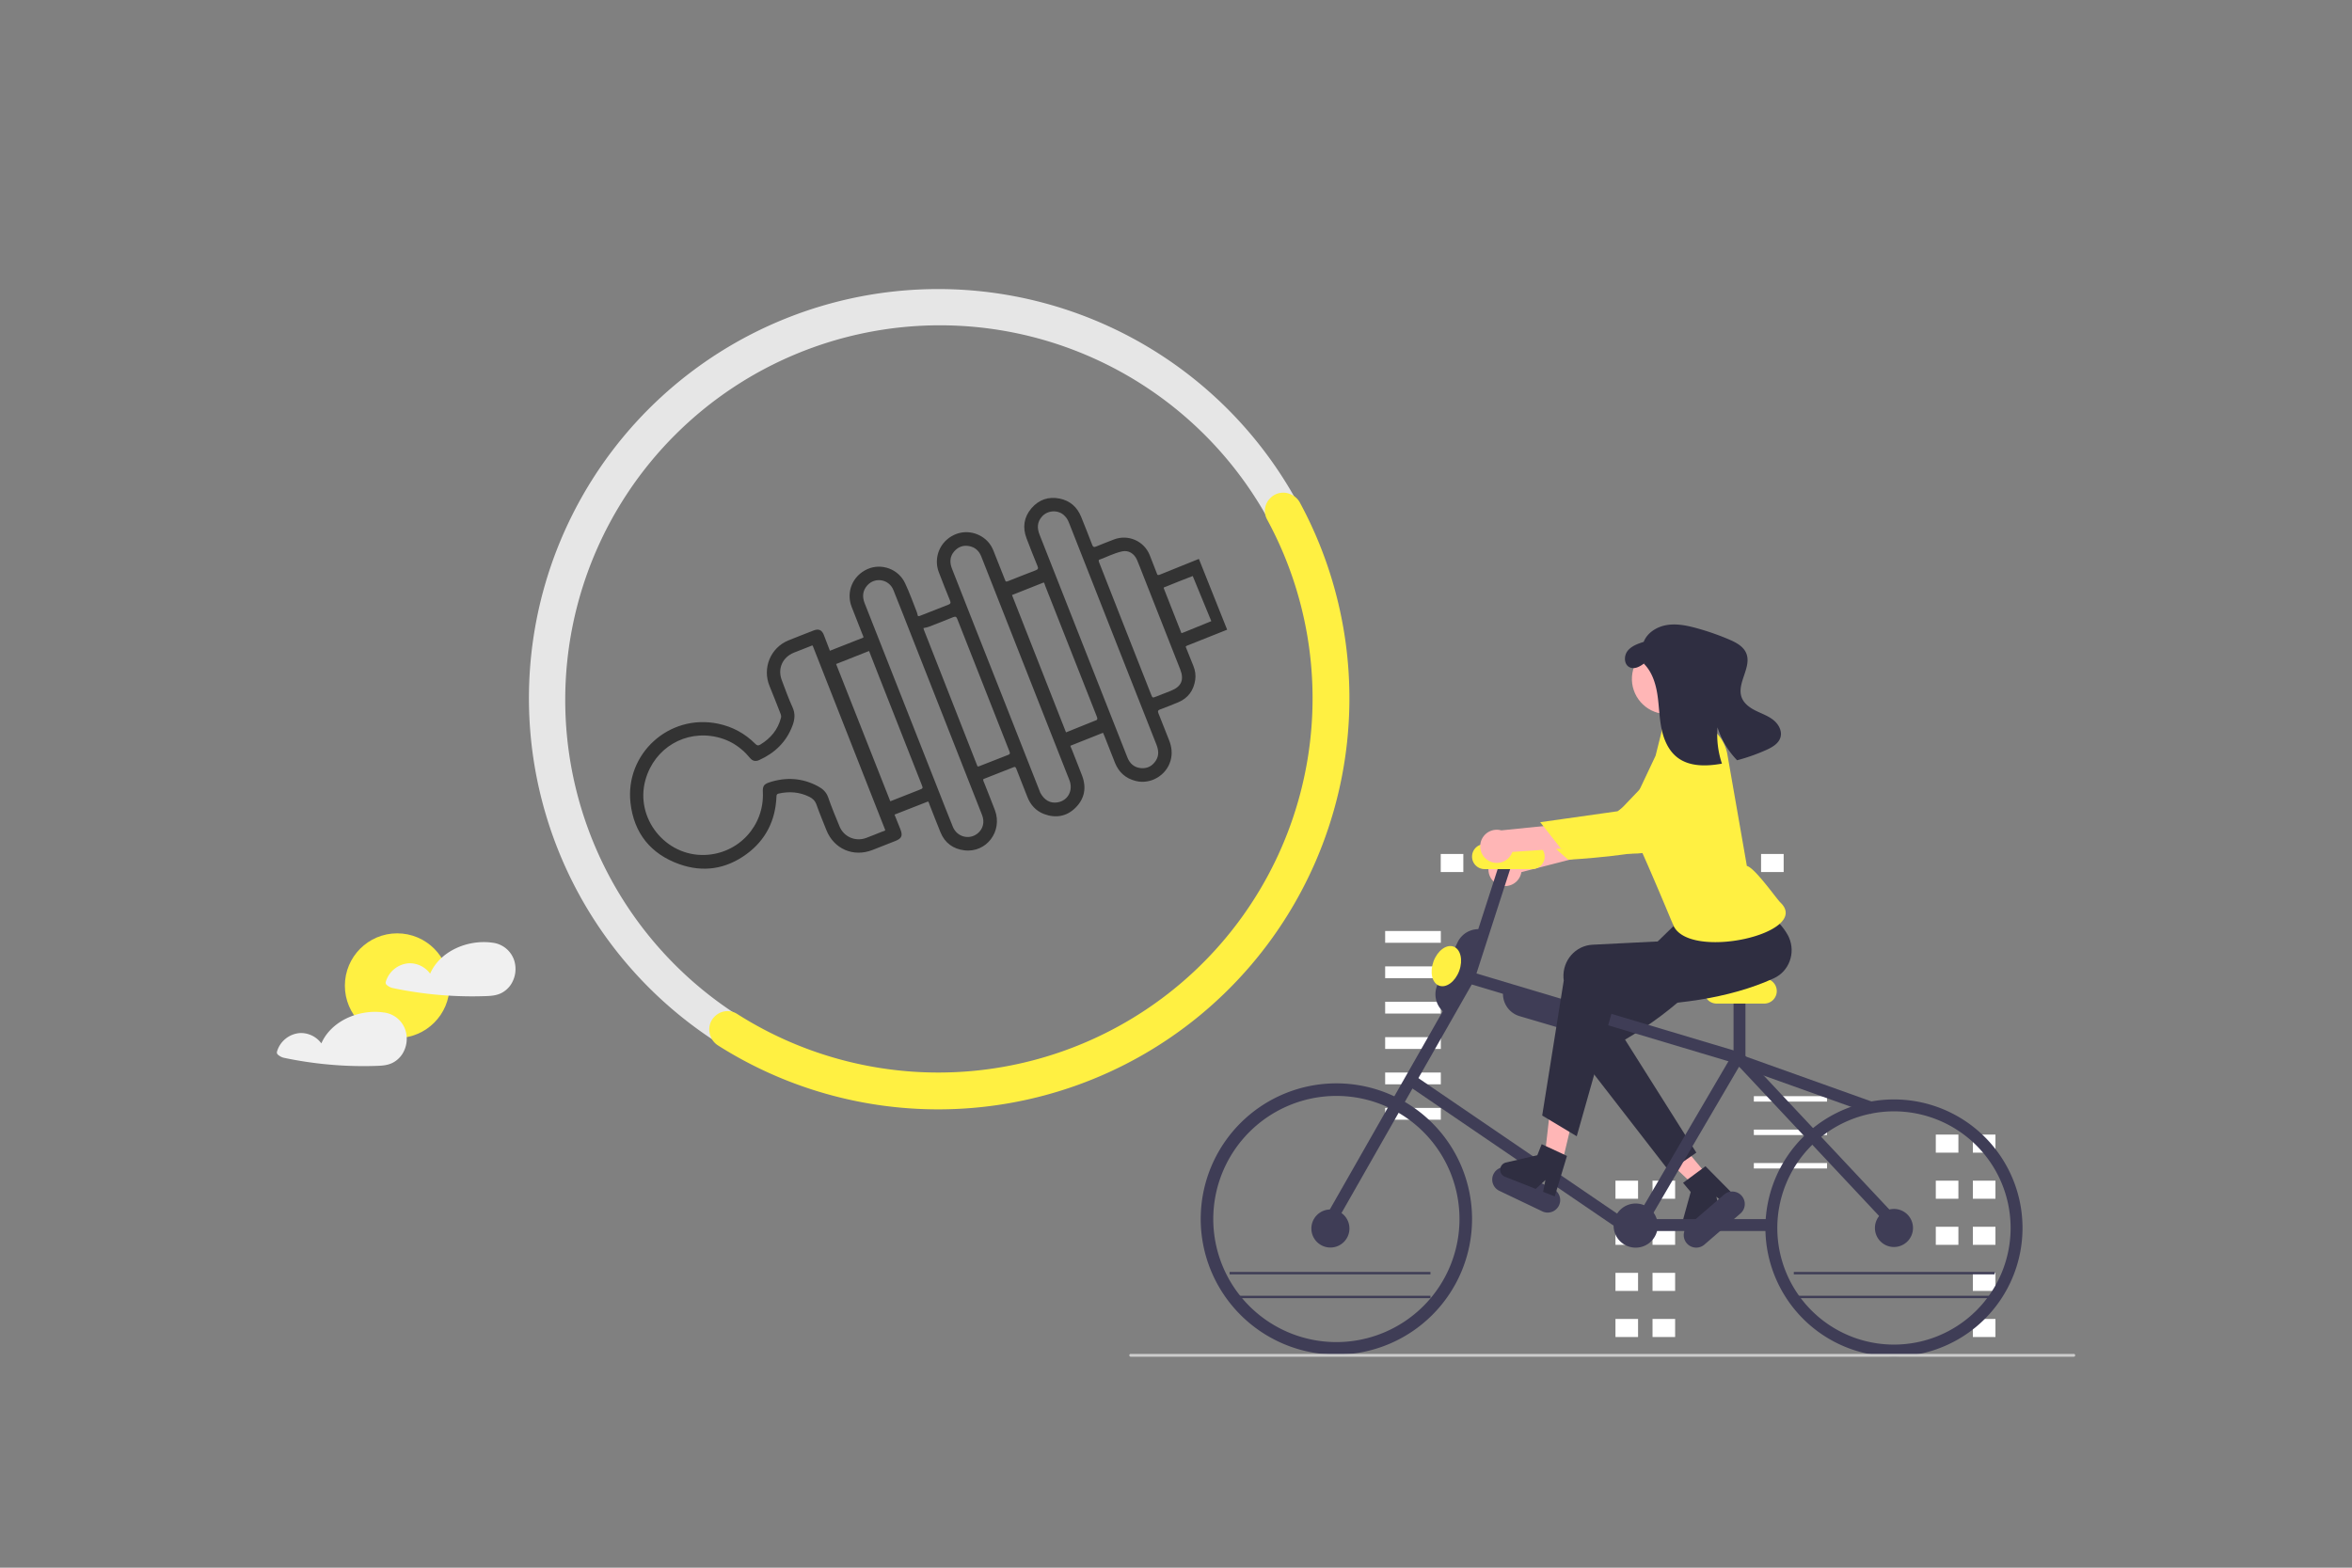 <?xml version="1.0" encoding="UTF-8" standalone="no"?>
<svg
   width="1200"
   height="800"
   viewBox="0 0 1200 800"
   role="img"
   artist="Katerina Limpitsouni"
   source="https://undraw.co/"
   version="1.1"
   id="svg26"
   sodipodi:docname="05_fahrradkupplungen.svg"
   inkscape:version="1.3.2 (091e20e, 2023-11-25)"
   xmlns:inkscape="http://www.inkscape.org/namespaces/inkscape"
   xmlns:sodipodi="http://sodipodi.sourceforge.net/DTD/sodipodi-0.dtd"
   xmlns="http://www.w3.org/2000/svg"
   xmlns:svg="http://www.w3.org/2000/svg">
  <rect x="0" y="0" width="1200" height="800" fill="#808080" stroke="none"/>
  <defs
     id="defs26" />
  <sodipodi:namedview
     id="namedview26"
     pagecolor="#ffffff"
     bordercolor="#000000"
     borderopacity="0.25"
     inkscape:showpageshadow="2"
     inkscape:pageopacity="0.0"
     inkscape:pagecheckerboard="0"
     inkscape:deskcolor="#d1d1d1"
     inkscape:zoom="0.93303299"
     inkscape:cx="602.33669"
     inkscape:cy="543.38915"
     inkscape:window-width="1728"
     inkscape:window-height="1387"
     inkscape:window-x="1712"
     inkscape:window-y="25"
     inkscape:window-maximized="0"
     inkscape:current-layer="g31" />
  <g
     id="g31"
     transform="translate(-34.961,-46.786)">
    <g
       id="g2"
       transform="translate(18.585,33.479)">
      <g
         id="g32"
         transform="translate(-9.646,-2.679)">
        <g
           id="g30"
           transform="matrix(0.943,0,0,0.943,10.503,-17.167)">
          <g
             id="g1"
             transform="matrix(0.875,0,0,0.875,75.722,11.112)">
            <g
               id="g26"
               transform="matrix(2.536,0,0,2.536,259.286,-708.585)">
              <path
                 d="m 186.919,411.902 a 99.773,99.773 0 1 0 12.644,48.581 99.773,99.773 0 0 0 -12.644,-48.581 z m -87.16,140.392 a 91.358,91.358 0 1 1 0.922,6e-5 q -0.461,0.002 -0.922,-6e-5 z"
                 fill="#e6e6e6"
                 id="path21" />
              <path
                 d="m 99.808,560.787 a 100.096,100.096 0 0 1 -53.697,-15.592 4.49,4.49 0 0 1 -1.767,-2.149 l -0.05,-0.13 a 4.403,4.403 0 0 1 1.346,-5.067 4.345,4.345 0 0 1 5.166,-0.316 91.269,91.269 0 0 0 129.201,-120.577 4.35,4.35 0 0 1 0.673,-5.134 4.409,4.409 0 0 1 5.154,-0.991 l 0.125,0.059 a 4.456,4.456 0 0 1 2.015,1.888 100.267,100.267 0 0 1 -88.119,148.01 z"
                 fill="#fff042"
                 id="path22" />
            </g>
            <path
               fill="#000000"
               opacity="1"
               stroke="none"
               d="m 691.059,416.916 c -7.127,2.826 -17.85,7.129 -24.979,9.951 -0.161,0.064 -0.284,0.227 -0.674,0.553 1.586,3.958 3.21,7.989 4.817,12.027 1.104,2.776 1.534,5.65 1.08,8.616 -0.992,6.472 -4.393,11.166 -10.462,13.744 -3.728,1.584 -7.516,3.033 -11.31,4.453 -1.214,0.454 -1.501,1.006 -1.012,2.219 2.234,5.55 4.385,11.135 6.604,16.691 1.666,4.171 2.186,8.366 0.925,12.782 -2.602,9.113 -12.32,14.838 -21.523,12.523 -6.173,-1.553 -10.45,-5.335 -12.82,-11.226 -2.141,-5.32 -4.203,-10.671 -6.308,-16.006 -0.363,-0.919 -0.765,-1.823 -1.081,-2.572 -6.739,2.68 -13.36,5.314 -20.151,8.015 -0.035,0.553 0.462,1.307 0.773,2.104 2.133,5.458 4.342,10.886 6.422,16.364 2.819,7.421 1.59,14.221 -4.007,19.819 -5.512,5.513 -12.32,6.669 -19.525,3.944 -4.991,-1.887 -8.403,-5.65 -10.346,-10.695 -2.195,-5.7 -4.468,-11.37 -6.696,-17.057 -0.331,-0.844 -0.557,-1.692 -1.814,-1.193 -6.249,2.482 -12.51,4.931 -18.706,7.369 -0.164,0.963 0.294,1.605 0.558,2.279 2.201,5.632 4.506,11.224 6.633,16.884 4.916,13.083 -5.252,26.543 -18.884,24.868 -6.932,-0.852 -12.052,-4.536 -14.757,-11.127 -2.319,-5.651 -4.49,-11.363 -6.742,-17.041 -0.294,-0.742 -0.457,-1.559 -0.934,-2.046 -6.899,2.698 -13.721,5.367 -20.759,8.119 1.196,2.986 2.425,6.04 3.644,9.099 1.57,3.939 0.809,5.664 -3.167,7.227 -4.699,1.848 -9.395,3.705 -14.095,5.549 -11.783,4.623 -23.881,-0.609 -28.525,-12.34 -2.065,-5.216 -4.247,-10.393 -6.104,-15.683 -0.844,-2.403 -2.361,-3.84 -4.486,-4.888 -6.069,-2.993 -12.394,-3.433 -18.939,-1.968 -1.251,0.28 -1.29,1.031 -1.334,2.043 -0.636,14.649 -6.648,26.67 -18.437,35.339 -12.652,9.304 -26.794,11.561 -41.654,6.263 -17.734,-6.322 -28.023,-19.224 -30.153,-37.825 -3.468,-30.291 23.743,-55.364 54.15,-49.043 8.972,1.865 16.672,6.083 23.116,12.556 1.055,1.06 1.809,1.097 3.012,0.365 6.396,-3.892 10.869,-9.224 12.763,-16.577 0.219,-0.851 0.088,-1.588 -0.216,-2.356 -2.273,-5.736 -4.451,-11.512 -6.827,-17.205 -4.616,-11.061 0.539,-23.77 11.618,-28.277 5.196,-2.114 10.43,-4.139 15.658,-6.173 3.05,-1.186 5.029,-0.335 6.255,2.732 1.314,3.286 2.537,6.608 3.764,9.822 7.069,-2.782 13.833,-5.444 20.706,-8.148 0.051,-0.806 -0.455,-1.62 -0.786,-2.469 -2.149,-5.518 -4.349,-11.017 -6.482,-16.541 -3.577,-9.265 0.657,-19.294 9.823,-23.354 8.567,-3.794 19.035,-0.084 23.169,8.627 2.8,5.901 4.982,12.097 7.395,18.179 0.294,0.742 0.302,1.597 0.681,2.31 0.99,0.016 1.481,-0.32 1.988,-0.519 5.571,-2.185 11.123,-4.417 16.713,-6.553 1.351,-0.516 1.656,-1.099 1.093,-2.482 -2.395,-5.889 -4.74,-11.8 -6.998,-17.744 -2.615,-6.886 -0.691,-14.796 4.673,-19.713 5.601,-5.134 13.356,-6.374 20.159,-3.132 4.162,1.983 7.168,5.153 8.902,9.427 2.344,5.776 4.59,11.592 6.882,17.389 0.25,0.631 0.524,1.253 0.743,1.776 0.66,0.324 1.118,0.043 1.567,-0.133 5.685,-2.234 11.348,-4.528 17.06,-6.69 1.503,-0.569 1.643,-1.218 1.07,-2.62 -2.336,-5.711 -4.628,-11.443 -6.802,-17.218 -2.508,-6.666 -1.633,-12.944 2.982,-18.403 4.606,-5.449 10.645,-7.517 17.631,-6.072 6.377,1.319 10.754,5.271 13.196,11.286 2.322,5.718 4.576,11.463 6.788,17.225 0.508,1.323 1.045,1.716 2.461,1.116 3.614,-1.532 7.293,-2.912 10.954,-4.333 8.82,-3.424 18.713,0.892 22.205,9.698 1.626,4.101 3.206,8.22 4.718,12.103 0.796,0.311 1.192,0.07 1.587,-0.085 6.73,-2.643 17.337,-7.11 24.081,-9.718 M 390.691,490.876 c -4.348,-3.712 -9.356,-6.177 -14.881,-7.482 -19.794,-4.675 -38.838,6.644 -44.408,26.31 -6.682,23.591 12.24,47.484 36.842,46.521 20.836,-0.816 36.722,-18.14 35.727,-38.961 -0.172,-3.592 0.661,-4.835 4.047,-5.936 10.345,-3.364 20.375,-2.754 30.032,2.425 2.918,1.565 5.166,3.549 6.332,6.925 2.094,6.063 4.568,11.999 7.018,17.933 2.68,6.491 9.847,9.551 16.432,7.103 3.213,-1.195 6.389,-2.488 9.566,-3.776 0.841,-0.341 1.812,-0.466 2.276,-1.015 -14.999,-38.132 -29.935,-76.103 -44.908,-114.168 -0.574,-0.117 -1.175,0.279 -1.798,0.52 -3.255,1.261 -6.506,2.532 -9.746,3.83 -7.084,2.837 -10.254,9.852 -7.574,16.971 2.129,5.657 4.183,11.359 6.68,16.855 1.757,3.867 1.404,7.409 0.02,11.165 -3.755,10.19 -10.914,17.067 -20.658,21.467 -2.266,1.023 -4.045,0.619 -5.678,-1.293 -1.58,-1.85 -3.177,-3.677 -5.32,-5.393 M 590.47,346.431 c -3.326,-3.539 -10.043,-3.798 -13.889,0.497 -3.02,3.372 -3.125,7.131 -1.539,11.154 13.692,34.723 27.372,69.45 41.056,104.176 4.432,11.247 8.843,22.502 13.306,33.736 1.498,3.769 4.236,6.168 8.358,6.538 4.031,0.362 7.176,-1.38 9.292,-4.776 1.988,-3.189 1.572,-6.512 0.247,-9.861 -7.861,-19.869 -15.7,-39.746 -23.533,-59.626 -10.117,-25.675 -20.221,-51.354 -30.327,-77.033 -0.665,-1.691 -1.382,-3.344 -2.97,-4.805 m -14.917,171.379 c 2.498,4.606 6.128,6.63 10.604,5.911 6.458,-1.037 9.858,-7.422 7.343,-13.805 -12.22,-31.021 -24.442,-62.041 -36.664,-93.061 -5.94,-15.075 -11.888,-30.147 -17.817,-45.226 -1.388,-3.529 -3.871,-5.759 -7.611,-6.434 -3.694,-0.667 -6.823,0.586 -9.198,3.387 -2.683,3.164 -2.792,6.794 -1.318,10.547 4.534,11.539 9.061,23.081 13.613,34.614 6.451,16.345 12.936,32.678 19.381,49.026 7.199,18.261 14.369,36.533 21.666,55.041 m -57.962,-41.986 c -6.831,-17.336 -13.662,-34.672 -20.492,-52.008 -4.135,-10.494 -8.196,-21.018 -12.429,-31.472 -2.684,-6.628 -11.238,-8.18 -16.038,-2.916 -2.947,3.233 -3.349,6.992 -1.714,11.13 14.98,37.904 29.902,75.831 44.843,113.75 3.221,8.175 6.388,16.373 9.697,24.512 2.568,6.317 10.165,8.278 15.328,4.079 3.36,-2.732 4.444,-7.018 2.748,-11.338 -7.266,-18.504 -14.563,-36.996 -21.943,-55.739 m 152.187,-92.097 c -7.186,2.673 -9.504,3.773 -16.633,6.598 -0.61,0.242 -1.365,0.3 -1.306,0.883 3.639,9.251 7.278,18.503 10.962,27.869 0.4,-0.14 1.049,-0.343 1.68,-0.591 7.195,-2.826 9.603,-4.012 16.794,-6.847 M 475.06,443.966 c -1.829,-4.682 -3.658,-9.364 -5.421,-13.879 -7.047,2.79 -13.852,5.484 -20.372,8.065 11.106,28.14 22.276,56.442 33.481,84.834 0.117,-0.035 0.477,-0.118 0.817,-0.252 5.739,-2.258 11.479,-4.515 17.211,-6.791 2.262,-0.898 2.278,-0.929 1.376,-3.22 -8.994,-22.839 -17.996,-45.675 -27.093,-68.758 m 163.872,-61.149 c -1.194,-3.013 -2.324,-6.054 -3.599,-9.032 -1.701,-3.973 -5.284,-6.18 -9.264,-5.29 -5.046,1.129 -9.656,3.555 -14.358,5.277 -0.202,0.932 0.172,1.473 0.394,2.039 4.847,12.36 9.698,24.718 14.558,37.072 5.773,14.675 11.554,29.347 17.335,44.018 0.9,2.286 0.905,2.277 3.216,1.363 3.014,-1.191 6.032,-2.371 9.048,-3.557 6.47,-2.544 8.33,-6.767 5.799,-13.192 -7.675,-19.485 -15.354,-38.968 -23.129,-58.698 m -29.474,90.335 c 1.704,-0.405 1.441,-1.405 0.94,-2.673 -10.606,-26.84 -21.181,-53.691 -31.777,-80.535 -0.335,-0.849 -0.479,-1.814 -0.964,-2.239 -6.799,2.695 -13.42,5.32 -19.629,7.781 11.029,28.05 22.148,56.331 33.393,84.932 5.789,-2.332 11.793,-4.75 18.037,-7.265 m -95.906,-30.705 c 7.731,19.705 15.461,39.409 23.165,59.046 0.539,-0.052 0.738,-0.029 0.902,-0.093 6.034,-2.364 12.054,-4.762 18.102,-7.087 1.471,-0.565 0.997,-1.427 0.623,-2.377 -10.718,-27.19 -21.443,-54.377 -32.124,-81.582 -0.553,-1.408 -1.118,-1.786 -2.591,-1.178 -5.011,2.067 -10.066,4.03 -15.127,5.972 -1.029,0.395 -2.157,0.529 -3.24,0.784 0.271,0.799 0.234,0.936 0.276,1.043 3.302,8.41 6.611,16.818 10.015,25.472 z"
               id="path1-3"
               sodipodi:nodetypes="cscsssssssscsccsscsssccscsscccsscssssccsssscscssssccccsssccsssssssccscsssssssscccccssssssssscccssssssccscsssscssccscsssssssccssssssssccsccccccccsssccsscscsscscccscccccccscsssccc"
               style="fill:#333333;stroke-width:0.374" />
          </g>
          <g
             id="g57-8"
             transform="matrix(-0.644,0,0,0.644,1139.22,373.088)">
            <rect
               x="300.316"
               y="571.039"
               width="18.985"
               height="15.188"
               transform="rotate(180,208.708,507.437)"
               fill="#ffffff"
               id="rect2" />
            <rect
               x="269.181"
               y="571.039"
               width="18.985"
               height="15.188"
               transform="rotate(180,177.573,507.437)"
               fill="#ffffff"
               id="rect3" />
            <rect
               x="300.316"
               y="609.768"
               width="18.985"
               height="15.188"
               transform="rotate(180,208.708,546.166)"
               fill="#ffffff"
               id="rect4" />
            <rect
               x="269.181"
               y="609.768"
               width="18.985"
               height="15.188"
               transform="rotate(180,177.573,546.166)"
               fill="#ffffff"
               id="rect5" />
            <rect
               x="300.316"
               y="648.497"
               width="18.985"
               height="15.188"
               transform="rotate(180,208.708,584.895)"
               fill="#ffffff"
               id="rect6" />
            <rect
               x="269.181"
               y="648.497"
               width="18.985"
               height="15.188"
               transform="rotate(180,177.573,584.895)"
               fill="#ffffff"
               id="rect7" />
            <rect
               x="269.181"
               y="687.226"
               width="18.985"
               height="15.188"
               transform="rotate(180,177.573,623.624)"
               fill="#ffffff"
               id="rect8" />
            <rect
               x="269.181"
               y="725.955"
               width="18.985"
               height="15.188"
               transform="rotate(180,177.573,662.353)"
               fill="#ffffff"
               id="rect9" />
            <rect
               x="410.662"
               y="538.765"
               width="61.511"
               height="4.556"
               transform="rotate(180,340.316,469.847)"
               fill="#ffffff"
               id="rect10" />
            <rect
               x="410.662"
               y="566.862"
               width="61.511"
               height="4.556"
               transform="rotate(180,340.316,497.944)"
               fill="#ffffff"
               id="rect11" />
            <rect
               x="410.662"
               y="594.96"
               width="61.511"
               height="4.556"
               transform="rotate(180,340.316,526.042)"
               fill="#ffffff"
               id="rect12" />
            <rect
               x="447.112"
               y="335.248"
               width="18.985"
               height="15.188"
               transform="rotate(180,355.504,271.645)"
               fill="#ffffff"
               id="rect13" />
            <rect
               x="569.435"
               y="609.768"
               width="18.985"
               height="15.188"
               transform="rotate(180,477.826,546.166)"
               fill="#ffffff"
               id="rect14" />
            <rect
               x="538.299"
               y="609.768"
               width="18.985"
               height="15.188"
               transform="rotate(180,446.691,546.166)"
               fill="#ffffff"
               id="rect15" />
            <rect
               x="569.435"
               y="648.497"
               width="18.985"
               height="15.188"
               transform="rotate(180,477.826,584.895)"
               fill="#ffffff"
               id="rect16" />
            <rect
               x="538.299"
               y="648.497"
               width="18.985"
               height="15.188"
               transform="rotate(180,446.691,584.895)"
               fill="#ffffff"
               id="rect17" />
            <rect
               x="569.435"
               y="687.226"
               width="18.985"
               height="15.188"
               transform="rotate(180,477.826,623.624)"
               fill="#ffffff"
               id="rect18" />
            <rect
               x="538.299"
               y="687.226"
               width="18.985"
               height="15.188"
               transform="rotate(180,446.691,623.624)"
               fill="#ffffff"
               id="rect19" />
            <rect
               x="569.435"
               y="725.955"
               width="18.985"
               height="15.188"
               transform="rotate(180,477.826,662.353)"
               fill="#ffffff"
               id="rect20" />
            <rect
               x="538.299"
               y="725.955"
               width="18.985"
               height="15.188"
               transform="rotate(180,446.691,662.353)"
               fill="#ffffff"
               id="rect21" />
            <rect
               x="716.23"
               y="335.248"
               width="18.985"
               height="15.188"
               transform="rotate(180,624.622,271.645)"
               fill="#ffffff"
               id="rect22" />
            <rect
               x="532.946"
               y="257.576"
               width="46.763"
               height="9.911"
               fill="#ffffff"
               id="rect23" />
            <rect
               x="532.946"
               y="287.309"
               width="46.763"
               height="9.911"
               fill="#ffffff"
               id="rect24" />
            <rect
               x="532.946"
               y="317.041"
               width="46.763"
               height="9.911"
               fill="#ffffff"
               id="rect25" />
            <rect
               x="532.946"
               y="346.774"
               width="46.763"
               height="9.911"
               fill="#ffffff"
               id="rect26" />
            <rect
               x="532.946"
               y="376.507"
               width="46.763"
               height="9.911"
               fill="#ffffff"
               id="rect27" />
            <rect
               x="532.946"
               y="406.239"
               width="46.763"
               height="9.911"
               fill="#ffffff"
               id="rect28" />
            <polygon
               points="319.986,471.566 360.55,433.48 344.693,420.211 309.242,462.575 "
               fill="#ffb6b6"
               id="polygon28" />
            <path
               d="m 543.229,601.927 -22.753,-15.705 59.908,-94.981 c -43.42,-25.238 -73.281,-56.025 -97.645,-89.843 -8.28,-11.413 -13.327,-24.695 -1.776,-33.257 q 0.81,-0.6 1.663,-1.137 c 13.172,-8.208 8.896,4.093 26.952,-1.948 l 16.314,17.403 35.247,34.296 60.121,38.378 c 12.091,7.718 15.445,23.952 7.493,36.26 q -0.63,0.975 -1.342,1.893 z"
               transform="translate(-202.201,-142.393)"
               fill="#2f2e41"
               id="path28" />
            <path
               d="m 512.804,597.644 18.838,13.944 -6.433,7.687 7.199,26.056 a 6.261,6.261 0 0 1 -10.054,6.47 l -21.361,-17.876 2.682,-10.685 -7.801,6.401 -8.054,-6.74 z"
               transform="translate(-202.201,-142.393)"
               fill="#2f2e41"
               id="path29" />
            <rect
               x="368.397"
               y="523.225"
               width="123.401"
               height="10"
               transform="rotate(-19.677,-81.538,1039.997)"
               fill="#3f3d56"
               id="rect29" />
            <path
               d="M 513.686,663.477 483.41,637.336 a 10.5,10.5 0 0 1 13.724,-15.895 l 30.276,26.141 a 10.5,10.5 0 1 1 -13.724,15.895 z"
               transform="translate(-202.201,-142.393)"
               fill="#3f3d56"
               id="path30" />
            <path
               d="m 685.671,361.46 a 13.844,13.844 0 0 1 -18.192,-10.942 L 559.325,322.668 l 17.638,-18.507 103.011,30.247 a 13.919,13.919 0 0 1 5.697,27.052 z"
               transform="translate(-202.201,-142.393)"
               fill="#ffb6b6"
               id="path31" />
            <path
               d="m 521.369,232.152 c 0,0 -17.586,2.038 -17.27,22.303 0.316,20.265 43.425,66.43 50.15,74.079 6.726,7.649 73.844,11.557 73.844,11.557 l 20.967,-18.436 -62.168,-20.946 z"
               transform="translate(-202.201,-142.393)"
               fill="#fff042"
               id="path32" />
            <path
               d="m 485.697,327.27 -3.967,18.608 c 0,0 -7.22,15.487 -5.819,19.625 1.388,4.115 63.883,26.485 63.883,26.485 0,0 5.354,-27.903 14.289,-46.725 z"
               transform="translate(-202.201,-142.393)"
               fill="#ffb6b6"
               id="path33" />
            <path
               d="m 685.983,618.312 -36.092,17.244 a 10.5,10.5 0 0 1 -9.053,-18.949 l 36.092,-17.244 a 10.5,10.5 0 1 1 9.053,18.949 z"
               transform="translate(-202.201,-142.393)"
               fill="#3f3d56"
               id="path34" />
            <path
               d="M 822.89,755.959 A 113.98,113.98 0 1 1 936.869,641.98 114.109,114.109 0 0 1 822.89,755.959 Z m 0,-217.406 a 103.426,103.426 0 1 0 103.426,103.426 103.543,103.543 0 0 0 -103.426,-103.426 z"
               transform="translate(-202.201,-142.393)"
               fill="#3f3d56"
               id="path35" />
            <circle
               cx="625.709"
               cy="507.567"
               r="16"
               fill="#3f3d56"
               id="circle35" />
            <path
               d="m 354.45,757.513 a 108,108 0 1 1 108,-108 108.122,108.122 0 0 1 -108,108 z m 0,-206 a 98,98 0 1 0 98,98 98.111,98.111 0 0 0 -98,-98 z"
               transform="translate(-202.201,-142.393)"
               fill="#3f3d56"
               id="path36" />
            <circle
               cx="152.248"
               cy="507.12"
               r="16"
               fill="#3f3d56"
               id="circle36" />
            <circle
               cx="369.248"
               cy="505.12"
               r="18.553"
               fill="#3f3d56"
               id="circle37" />
            <polygon
               points="149.061,499.147 279.296,360.214 511.708,290.657 627.053,493.091 618.365,498.042 506.957,302.518 284.748,369.021 156.357,505.986 "
               fill="#3f3d56"
               id="polygon37" />
            <rect
               x="255.219"
               y="499.678"
               width="98.272"
               height="10"
               fill="#3f3d56"
               id="rect37" />
            <rect
               x="277.022"
               y="312.334"
               width="10"
               height="52.283"
               fill="#3f3d56"
               id="rect38" />
            <rect
               x="690.222"
               y="335.391"
               width="10"
               height="106.158"
               transform="rotate(-17.897,141.975,959.332)"
               fill="#3f3d56"
               id="rect39" />
            <rect
               x="519.91"
               y="491.836"
               width="10"
               height="162.247"
               transform="rotate(-30.358,161.384,874.413)"
               fill="#3f3d56"
               id="rect40" />
            <rect
               x="566.402"
               y="579.959"
               width="213.016"
               height="10"
               transform="rotate(-34.291,341.032,841.473)"
               fill="#3f3d56"
               id="rect41" />
            <path
               d="m 503.41,460.959 h -40 a 10.5,10.5 0 0 1 0,-21 h 40 a 10.5,10.5 0 1 1 0,21 z"
               transform="translate(-202.201,-142.393)"
               fill="#fff042"
               id="path41" />
            <path
               d="m 698.41,347.959 h -40 a 10.5,10.5 0 0 1 0,-21 h 40 a 10.5,10.5 0 0 1 0,21 z"
               transform="translate(-202.201,-142.393)"
               fill="#fff042"
               id="path42" />
            <path
               d="m 996.871,756.513 a 1.186,1.186 0 0 1 -1.19,1.19 h -792.29 a 1.19,1.19 0 0 1 0,-2.38 h 792.29 a 1.187,1.187 0 0 1 1.19,1.19 z"
               transform="translate(-202.201,-142.393)"
               fill="#cccccc"
               id="path44" />
            <circle
               cx="545.053"
               cy="188.118"
               r="29.568"
               transform="rotate(-9.649,-399.602,1314.789)"
               fill="#ffb6b6"
               id="circle44" />
            <path
               d="m 728.07,470.986 -33.394,-70.49 0.452,-0.214 a 19.498,19.498 0 0 1 25.97,9.274 l 16.697,35.246 a 19.498,19.498 0 0 1 -9.274,25.97 z"
               transform="translate(-202.201,-142.393)"
               fill="#3f3d56"
               id="path47" />
            <path
               d="M 625.992,483.375 A 19.529,19.529 0 0 1 607.316,469.385 l -0.142,-0.479 74.812,-22.074 0.142,0.479 a 19.499,19.499 0 0 1 -13.185,24.221 l -37.406,11.037 a 19.586,19.586 0 0 1 -5.545,0.807 z"
               transform="translate(-202.201,-142.393)"
               fill="#3f3d56"
               id="path48" />
            <polygon
               points="447.019,459.106 440.726,403.809 420.634,408.767 433.406,462.464 "
               fill="#ffb6b6"
               id="polygon48" />
            <path
               d="m 629.16,588.989 21.245,-9.898 3.685,9.322 26.333,6.11 a 6.261,6.261 0 0 1 0.887,11.922 l -25.904,10.238 -8.109,-7.456 1.901,9.91 -9.767,3.86 z"
               transform="translate(-202.201,-142.393)"
               fill="#2f2e41"
               id="path49" />
            <path
               d="m 649.983,555.029 -29.026,17.407 -30.958,-109.332 c -50.22,-0.428 -96.655,-6.051 -134.568,-23.369 -12.845,-5.816 -18.559,-21.198 -12.762,-34.356 q 0.406,-0.923 0.882,-1.812 c 7.38,-13.653 21.688,-21.671 34.383,-35.859 l 62.976,23.251 -4.513,16.959 71.237,3.576 c 14.326,0.719 25.279,13.163 24.464,27.793 q -0.065,1.159 -0.228,2.309 z"
               transform="translate(-202.201,-142.393)"
               fill="#2f2e41"
               id="path50" />
            <path
               d="m 526.842,216.982 19.353,10.119 a 5.532,5.532 0 0 1 3.475,5.401 l 5.041,20.172 17.737,37.543 c 0,0 4.622,19.981 -4.198,38.847 -8.82,18.866 -28.34,65.895 -28.34,65.895 -12.731,30.494 -117.233,6.945 -90,-19 3.24,-3.087 21.453,-29.163 28.117,-30.662 l 16.351,-93.566 a 33.944,33.944 0 0 1 16.503,-23.807 c 2.62,-1.481 5.048,-2.358 6.712,-1.91 3.794,0.884 5.586,-7.707 9.249,-9.032 z"
               transform="translate(-202.201,-142.393)"
               fill="#fff042"
               id="path51" />
            <path
               d="m 694.921,340.959 a 13.844,13.844 0 0 1 -19.89,-7.419 l -111.428,-7.536 13.944,-21.429 106.811,10.836 a 13.919,13.919 0 0 1 10.563,25.547 z"
               transform="translate(-202.201,-142.393)"
               fill="#ffb6b6"
               id="path52" />
            <path
               d="m 509.686,243.987 c 0,0 -16.914,5.229 -12.885,25.093 4.028,19.863 54.875,57.336 62.889,63.621 8.015,6.285 74.711,-2.187 74.711,-2.187 l 17.229,-21.969 -64.956,-9.185 z"
               transform="translate(-202.201,-142.393)"
               fill="#fff042"
               id="path53" />
            <path
               d="m 576.592,178.336 c -4.465,2.199 -9.52,-0.988 -13.427,-4.158 l 1.398,1.182 c -6.778,6.731 -9.88,16.347 -11.347,25.797 -1.469,9.44 -1.544,19.079 -3.419,28.456 -1.877,9.367 -5.872,18.8 -13.457,24.604 -10.161,7.773 -24.289,7.426 -36.879,5.205 -0.168,-0.032 -0.324,-0.057 -0.492,-0.089 a 76.722,76.722 0 0 0 3.728,-30.456 69.759,69.759 0 0 1 -16.464,27.62 160.141,160.141 0 0 1 -24.409,-8.611 c -5.106,-2.287 -10.61,-5.428 -12.076,-10.829 -1.469,-5.36 1.756,-11.03 6.111,-14.469 4.355,-3.439 9.725,-5.264 14.702,-7.734 4.968,-2.458 9.874,-5.939 11.82,-11.139 4.489,-11.962 -8.788,-25.498 -3.789,-37.262 2.465,-5.785 8.617,-8.981 14.404,-11.456 a 213.119,213.119 0 0 1 27.176,-9.479 c 8.131,-2.234 16.626,-3.993 24.946,-2.669 8.32,1.324 16.508,6.292 19.578,14.149 5.005,1.634 10.319,3.48 13.563,7.645 3.242,4.155 3.059,11.368 -1.669,13.693 z"
               transform="translate(-202.201,-142.393)"
               fill="#2f2e41"
               id="path54" />
            <rect
               x="67.657"
               y="544.094"
               width="168.737"
               height="2"
               fill="#3f3d56"
               id="rect54" />
            <rect
               x="67.657"
               y="564.094"
               width="168.737"
               height="2"
               fill="#3f3d56"
               id="rect55" />
            <rect
               x="541.657"
               y="544.094"
               width="168.737"
               height="2"
               fill="#3f3d56"
               id="rect56" />
            <rect
               x="541.657"
               y="564.094"
               width="168.737"
               height="2"
               fill="#3f3d56"
               id="rect57" />
            <ellipse
               cx="730.5"
               cy="429.5"
               rx="11.5"
               ry="17.5"
               transform="rotate(-20.288,231.471,923.371)"
               fill="#fff042"
               id="ellipse57" />
          </g>
        </g>
      </g>
      <g
         id="g57"
         transform="translate(-445.828,358.497)">
        <circle
           cx="664.862"
           cy="157.805"
           r="26.701"
           fill="#fd6584"
           id="circle45"
           style="fill:#fff042;fill-opacity:1" />
        <path
           d="m 926.826,287.556 a 13.248,13.248 0 0 0 -11.179,-9.291 c -0.058,-0.008 -0.113,0.003 -0.171,-10e-4 a 1.666,1.666 0 0 0 -0.228,-0.052 c -12.211,-1.578 -26.306,4.262 -31.395,15.838 a 12.935,12.935 0 0 0 -10.833,-5.279 13.193,13.193 0 0 0 -11.8,9.511 1.548,1.548 0 0 0 0.689,1.694 6.766,6.766 0 0 0 2.79,1.416 q 3.326,0.705 6.676,1.291 6.537,1.144 13.142,1.85 a 195.421,195.421 0 0 0 26.918,1.017 c 2.993,-0.093 5.879,-0.193 8.621,-1.513 a 12.827,12.827 0 0 0 4.945,-4.316 14.551,14.551 0 0 0 1.825,-12.165 z"
           transform="translate(-202.201,-142.393)"
           fill="#f0f0f0"
           id="path45" />
        <path
           d="m 871.33,323.157 a 13.248,13.248 0 0 0 -11.179,-9.291 c -0.058,-0.008 -0.113,0.003 -0.171,-10e-4 a 1.663,1.663 0 0 0 -0.228,-0.052 c -12.211,-1.578 -26.306,4.262 -31.395,15.838 a 12.934,12.934 0 0 0 -10.833,-5.279 13.193,13.193 0 0 0 -11.8,9.511 1.548,1.548 0 0 0 0.689,1.694 6.766,6.766 0 0 0 2.79,1.416 q 3.326,0.705 6.676,1.291 6.537,1.144 13.142,1.85 a 195.427,195.427 0 0 0 26.918,1.017 c 2.993,-0.093 5.879,-0.193 8.621,-1.513 a 12.828,12.828 0 0 0 4.945,-4.315 14.552,14.552 0 0 0 1.825,-12.165 z"
           transform="translate(-202.201,-142.393)"
           fill="#f0f0f0"
           id="path46" />
      </g>
    </g>
  </g>
</svg>
